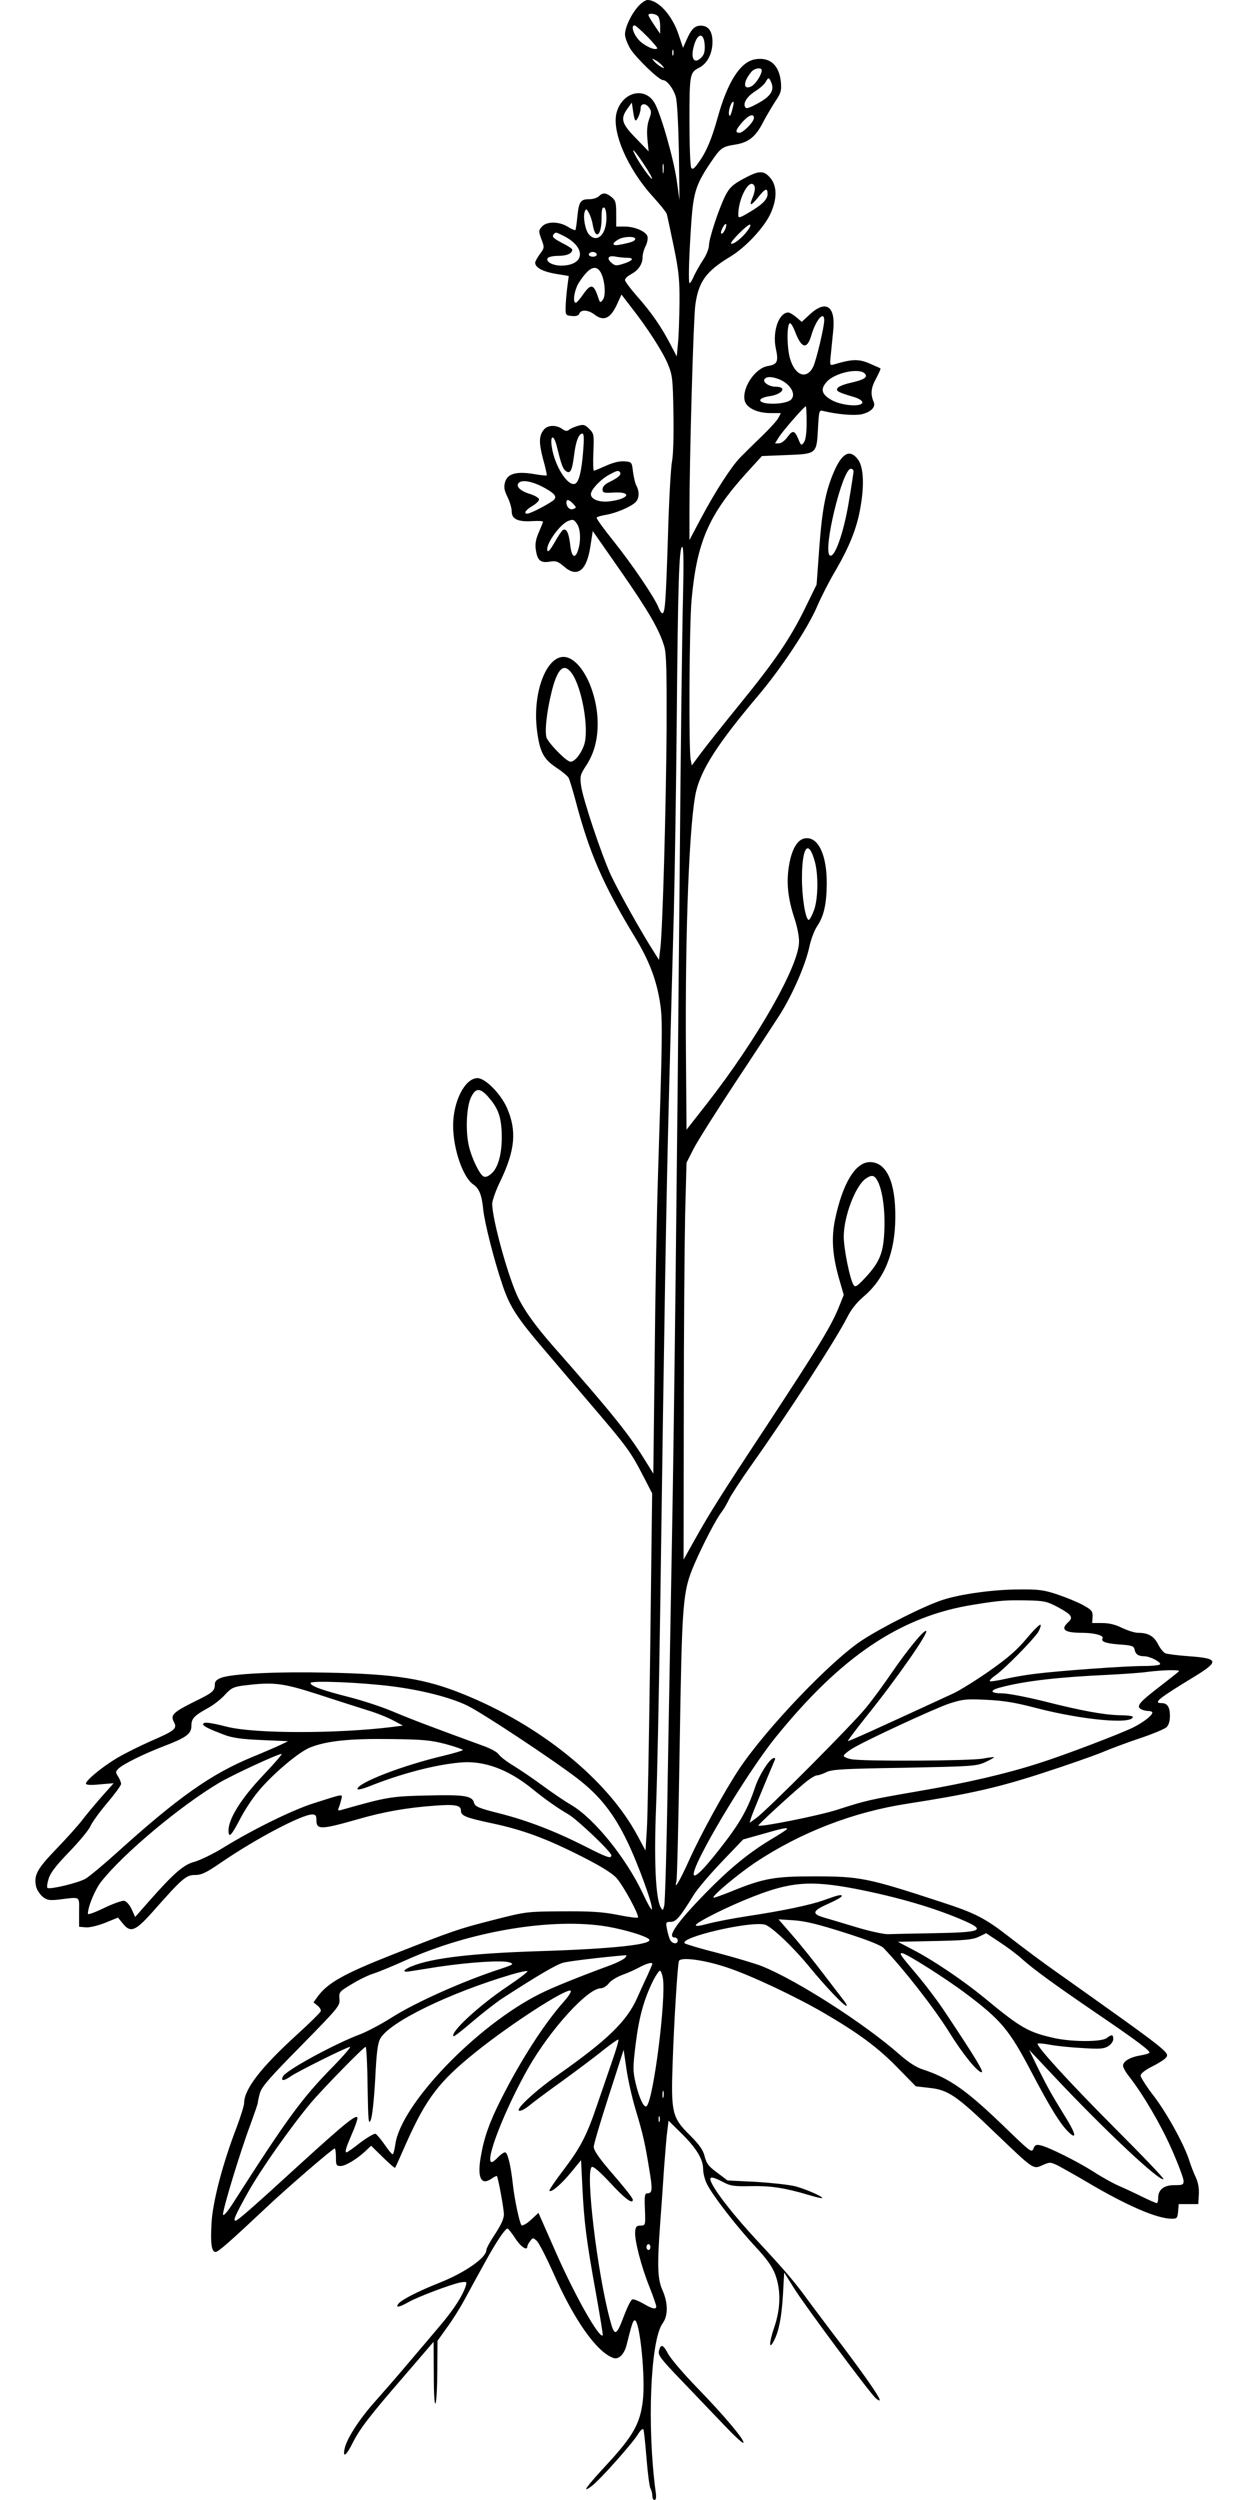 <?xml version="1.0" standalone="no"?>
<!DOCTYPE svg PUBLIC "-//W3C//DTD SVG 20010904//EN"
 "http://www.w3.org/TR/2001/REC-SVG-20010904/DTD/svg10.dtd">
<svg version="1.0" xmlns="http://www.w3.org/2000/svg"
 width="640pt" height="1280pt" viewBox="0 0 640 1280"
 preserveAspectRatio="xMidYMid meet">
<g transform="translate(0,1280) scale(0.1,-0.1)"
fill="#000000" stroke="none">
<path d="M3270 12770 c-37 -40 -70 -109 -70 -146 0 -17 13 -50 28 -75 32 -49
146 -159 166 -159 20 0 53 -42 66 -85 7 -24 13 -137 16 -285 l3 -245 -14 100
c-16 114 -84 351 -115 400 -50 82 -162 54 -192 -48 -29 -97 54 -291 186 -435
35 -39 67 -78 70 -88 3 -11 19 -86 36 -168 26 -127 30 -170 29 -290 -1 -78 -4
-170 -8 -206 l-6 -65 -34 65 c-46 88 -97 162 -170 244 -33 38 -61 75 -61 82 0
8 13 20 29 29 38 19 61 52 61 88 0 15 7 41 16 58 8 16 12 38 9 49 -8 25 -65
50 -117 50 l-43 0 0 66 c0 57 -3 68 -24 85 -28 23 -45 24 -65 4 -8 -8 -30 -15
-49 -15 -45 0 -53 -12 -61 -89 -3 -35 -8 -66 -10 -69 -3 -2 -20 5 -39 17 -45
28 -108 28 -132 1 -18 -20 -18 -23 -3 -65 16 -42 16 -44 -8 -76 -13 -18 -24
-38 -24 -44 0 -25 40 -46 105 -57 l67 -11 -8 -61 c-4 -34 -8 -79 -8 -101 -1
-38 1 -40 32 -43 22 -2 34 2 38 12 8 22 46 20 77 -4 49 -38 84 -21 119 58 l20
44 49 -64 c84 -107 161 -227 188 -291 24 -58 26 -75 29 -254 2 -116 -1 -212
-7 -243 -6 -28 -16 -201 -21 -383 -11 -343 -15 -397 -29 -397 -5 0 -14 15 -21
33 -21 51 -131 214 -229 337 -50 62 -89 116 -86 120 2 4 24 10 47 14 49 8 124
39 150 63 21 18 23 54 7 85 -7 12 -14 44 -18 72 -6 50 -6 51 -44 54 -24 2 -57
-6 -93 -22 -31 -14 -59 -26 -63 -26 -4 0 -5 42 -3 94 4 90 3 96 -21 120 -22
22 -30 24 -57 16 -18 -5 -38 -14 -46 -20 -10 -9 -19 -8 -36 4 -30 21 -71 20
-91 -1 -28 -32 -29 -67 -7 -152 13 -45 21 -83 19 -85 -2 -2 -32 1 -66 7 -89
15 -134 2 -147 -41 -7 -26 -5 -41 12 -76 12 -24 22 -57 22 -75 0 -39 32 -54
108 -49 28 2 52 0 52 -3 0 -4 -10 -28 -21 -54 -15 -33 -20 -60 -16 -87 8 -57
23 -71 70 -64 34 6 43 2 74 -24 68 -60 117 -24 136 104 l12 77 143 -205 c141
-203 198 -300 223 -386 11 -35 13 -129 12 -425 -3 -401 -20 -1019 -32 -1120
l-7 -60 -27 43 c-59 91 -182 311 -219 391 -50 109 -144 391 -153 459 -6 47 -4
56 24 99 42 63 61 132 61 218 0 157 -77 320 -160 340 -96 22 -175 -172 -151
-371 14 -113 33 -150 99 -194 29 -19 58 -43 63 -52 5 -9 20 -59 34 -110 71
-272 142 -437 308 -710 73 -120 111 -223 128 -343 12 -81 10 -177 -12 -870 -6
-181 -14 -600 -17 -930 l-7 -600 -49 79 c-80 128 -172 242 -459 568 -98 111
-159 197 -192 271 -52 120 -124 386 -125 463 0 16 18 68 41 115 77 160 86 260
34 378 -33 73 -111 151 -150 151 -64 0 -125 -118 -125 -243 0 -121 51 -267
104 -302 29 -20 43 -53 50 -127 7 -68 55 -258 97 -382 39 -118 74 -171 227
-350 70 -82 181 -213 247 -290 164 -192 186 -223 244 -335 l50 -97 -10 -805
c-6 -442 -13 -853 -17 -914 l-7 -110 -43 80 c-155 286 -496 562 -890 721 -195
79 -345 103 -692 110 -259 6 -488 -5 -547 -26 -23 -9 -33 -18 -33 -33 0 -35
-11 -44 -106 -90 -108 -54 -122 -68 -104 -103 19 -34 6 -45 -117 -98 -56 -25
-133 -63 -172 -86 -76 -45 -161 -115 -161 -132 0 -7 24 -9 71 -4 l71 6 -64
-72 c-35 -40 -79 -93 -98 -118 -19 -25 -77 -90 -131 -146 -100 -104 -117 -135
-104 -194 4 -16 19 -39 33 -51 23 -18 35 -20 82 -15 116 14 105 21 105 -64 l0
-75 33 -3 c20 -2 61 8 100 23 l66 27 27 -33 c38 -46 63 -36 151 63 152 172
171 188 216 188 34 0 57 11 134 64 180 123 412 245 466 246 18 0 22 -6 22 -29
0 -50 21 -50 214 5 131 38 252 59 393 69 103 8 133 2 133 -25 0 -27 22 -36
162 -66 155 -33 275 -77 458 -170 97 -49 156 -86 177 -110 36 -41 118 -192
109 -202 -4 -3 -50 3 -104 14 -77 15 -136 19 -282 18 -182 -1 -188 -2 -345
-42 -193 -49 -214 -57 -524 -179 -251 -99 -333 -145 -385 -216 l-21 -29 21
-17 c11 -9 19 -22 16 -29 -2 -6 -56 -60 -120 -118 -183 -166 -272 -280 -272
-351 0 -13 -18 -71 -40 -129 -71 -185 -121 -378 -127 -486 -6 -105 0 -148 21
-148 14 0 77 56 261 229 107 101 339 301 349 301 3 0 6 -20 6 -45 0 -41 2 -45
24 -45 25 0 83 35 129 78 l27 26 60 -59 c33 -32 61 -57 63 -54 2 2 27 58 56
124 104 233 169 318 360 471 177 142 454 321 482 312 7 -2 -8 -27 -34 -56
-101 -114 -220 -299 -320 -497 -63 -125 -89 -200 -106 -301 -18 -106 3 -146
57 -108 13 9 24 14 26 13 7 -10 36 -169 36 -197 0 -22 -15 -54 -45 -100 -25
-37 -45 -74 -45 -83 0 -39 -113 -117 -243 -168 -101 -40 -190 -85 -206 -105
-20 -24 3 -20 52 8 48 27 215 90 265 100 31 5 33 4 27 -17 -15 -49 -62 -122
-129 -201 -39 -46 -114 -135 -167 -197 -53 -63 -129 -150 -168 -194 -80 -89
-147 -192 -157 -244 -10 -48 10 -33 42 32 37 73 87 138 261 339 l153 178 1
-168 c0 -102 4 -159 9 -147 5 11 9 88 9 170 l1 150 47 66 c27 36 68 101 91
144 24 44 70 129 103 188 58 106 105 177 118 177 3 0 21 -23 39 -50 28 -44 62
-66 62 -42 0 5 6 17 14 27 14 19 15 19 34 2 11 -10 48 -82 83 -160 109 -247
224 -410 310 -440 28 -9 56 20 68 70 26 104 32 123 41 123 26 0 56 -298 41
-414 -14 -115 -50 -179 -181 -321 -111 -120 -135 -154 -81 -114 39 28 210 220
237 265 12 20 24 31 28 26 3 -5 10 -71 16 -147 6 -75 15 -145 20 -155 6 -10
10 -28 10 -39 0 -12 5 -21 11 -21 8 0 10 14 6 42 -45 333 -27 778 36 863 28
39 28 103 -1 169 -25 56 -28 121 -12 340 6 78 15 206 20 286 6 80 13 167 17
193 l6 49 60 -59 c81 -79 117 -137 117 -188 0 -22 9 -58 21 -80 33 -63 148
-211 242 -313 63 -67 91 -107 106 -147 30 -80 28 -176 -5 -271 -27 -80 -28
-120 -1 -68 25 49 39 119 46 239 l6 110 50 -80 c53 -86 391 -541 419 -564 39
-32 21 3 -55 110 -45 63 -116 159 -158 213 -42 55 -102 136 -135 180 -65 90
-114 148 -266 311 -106 115 -196 228 -224 283 -21 40 -7 43 56 10 37 -20 56
-23 143 -21 100 2 171 -8 298 -46 37 -11 67 -18 67 -15 0 9 -83 45 -137 60
-32 8 -123 18 -203 23 l-145 7 -53 40 c-43 31 -55 47 -64 83 -8 33 -27 60 -78
111 -89 88 -95 115 -86 370 7 207 25 498 32 519 7 23 129 7 248 -33 123 -41
349 -148 492 -231 180 -105 277 -177 376 -278 l97 -99 70 -8 c96 -10 140 -41
335 -229 201 -192 195 -189 245 -166 37 16 39 16 82 -5 24 -13 92 -51 151 -86
200 -118 353 -184 428 -184 26 0 29 4 32 38 l3 37 50 0 50 0 3 48 c2 31 -3 62
-16 90 -11 23 -25 60 -32 82 -24 79 -112 240 -180 330 -39 50 -70 99 -70 108
0 10 22 28 58 46 32 16 64 36 71 45 22 26 21 27 -554 435 -66 46 -172 125
-235 174 -138 108 -184 131 -365 190 -376 123 -412 130 -650 130 -200 0 -257
-10 -423 -78 -47 -19 -87 -33 -89 -31 -9 8 125 120 214 180 234 155 500 258
778 301 316 49 463 82 690 156 121 39 258 87 305 106 47 20 136 53 199 74 63
21 122 46 133 55 12 12 18 31 18 59 0 44 -13 65 -42 65 -46 0 -18 23 163 133
133 81 130 96 -23 107 -56 4 -111 11 -121 15 -10 4 -27 25 -38 47 -21 41 -50
58 -102 58 -18 0 -54 12 -82 25 -33 17 -67 25 -101 25 l-52 0 2 32 c1 29 -4
35 -49 60 -27 15 -86 39 -130 54 -69 23 -95 27 -195 26 -131 0 -299 -23 -392
-53 -94 -30 -310 -139 -414 -207 -159 -104 -490 -451 -628 -657 -74 -111 -199
-338 -258 -470 -47 -104 -78 -157 -65 -110 4 11 11 324 17 695 12 747 15 790
75 931 45 104 113 234 140 268 11 14 28 44 38 65 10 21 60 98 111 170 194 274
437 649 494 762 20 40 49 76 83 105 107 90 162 224 163 404 2 183 -45 285
-130 285 -74 0 -140 -108 -179 -296 -19 -93 -13 -182 21 -301 l24 -83 -20 -50
c-42 -107 -101 -203 -374 -619 -235 -356 -294 -450 -367 -581 l-59 -105 1 755
c0 415 4 872 7 1016 l7 261 35 69 c19 38 114 188 210 334 97 146 201 306 233
355 66 105 133 259 152 352 8 36 25 81 39 101 34 51 48 112 49 217 1 146 -43
241 -109 233 -40 -4 -70 -54 -84 -138 -15 -87 -6 -170 27 -270 14 -41 25 -96
24 -122 0 -122 -215 -500 -471 -828 l-105 -134 -3 394 c-5 631 18 1199 53
1342 29 115 113 245 314 483 122 144 258 350 305 461 21 49 63 131 93 181 73
126 111 220 129 328 20 114 15 205 -13 242 -40 54 -79 36 -120 -55 -45 -102
-63 -193 -78 -393 l-14 -192 -59 -121 c-77 -157 -154 -270 -338 -496 -83 -102
-171 -213 -196 -247 l-46 -62 -6 31 c-10 51 -7 695 5 818 27 294 87 433 278
645 l82 90 124 5 c157 6 156 5 163 135 5 92 6 96 26 91 74 -18 159 -25 198
-17 46 11 72 36 62 61 -18 42 -15 73 11 121 15 28 25 51 23 52 -1 2 -19 10
-38 18 -71 33 -99 33 -204 2 -17 -5 -18 -1 -12 53 3 33 9 87 12 121 13 125
-36 160 -119 84 l-42 -39 -28 24 c-16 13 -34 24 -41 24 -48 0 -82 -97 -64
-183 15 -69 8 -83 -40 -91 -66 -10 -135 -114 -119 -178 9 -36 63 -62 128 -63
l57 0 -13 -25 c-7 -14 -46 -56 -86 -95 -40 -38 -88 -86 -107 -105 -47 -48
-128 -173 -201 -310 l-61 -115 0 145 c0 266 20 984 30 1058 16 119 55 173 176
246 78 46 174 148 208 220 35 75 36 143 0 185 -34 40 -58 39 -139 -5 -55 -30
-70 -45 -91 -85 -33 -66 -84 -220 -84 -255 0 -16 -13 -49 -29 -73 -16 -24 -37
-61 -47 -82 -9 -22 -20 -39 -23 -39 -8 0 -3 145 9 319 11 148 25 190 98 298
52 77 59 82 128 93 67 11 103 40 141 114 14 27 41 73 60 103 32 47 35 58 31
104 -9 87 -57 129 -134 115 -74 -14 -139 -116 -189 -296 -31 -112 -59 -179
-99 -233 -22 -31 -30 -37 -37 -26 -5 8 -9 116 -9 240 0 239 2 248 49 272 38
19 63 62 68 114 5 61 -13 97 -50 101 -36 4 -55 -12 -80 -68 l-20 -45 -22 66
c-32 99 -104 179 -160 179 -10 0 -30 -14 -45 -30z m98 -52 c7 -7 12 -30 12
-52 l0 -39 -30 44 c-16 24 -30 47 -30 52 0 11 35 8 48 -5z m-54 -105 c30 -31
54 -59 51 -61 -12 -12 -68 14 -95 44 -29 33 -40 74 -21 74 5 0 34 -26 65 -57z
m294 -42 c2 -30 -2 -49 -14 -62 -35 -39 -58 -16 -44 45 17 76 53 86 58 17z
m-161 -53 c-3 -7 -5 -2 -5 12 0 14 2 19 5 13 2 -7 2 -19 0 -25z m-56 -54 c13
-16 12 -16 -7 -6 -11 6 -27 19 -35 28 -13 16 -12 16 7 6 11 -6 27 -19 35 -28z
m509 -24 c0 -22 -31 -70 -51 -81 -45 -24 -46 22 -1 74 16 19 52 23 52 7z m50
-65 c15 -39 -6 -70 -71 -105 -49 -26 -60 -29 -65 -16 -9 22 13 54 56 81 22 14
44 34 50 45 14 26 18 25 30 -5z m-202 -141 c-9 -31 -13 -34 -16 -17 -3 21 15
69 24 61 2 -2 -2 -22 -8 -44z m-495 -50 c7 -7 27 38 27 61 0 25 23 29 41 7 15
-20 16 -25 2 -64 -10 -29 -12 -61 -8 -103 l6 -60 -66 68 c-73 75 -79 99 -43
150 l23 32 6 -42 c3 -24 8 -46 12 -49z m607 12 c0 -20 -55 -76 -74 -76 -24 0
-20 15 15 55 32 36 59 46 59 21z m-564 -236 c26 -39 45 -72 42 -75 -5 -5 -66
81 -87 123 -23 44 0 20 45 -48z m101 -42 c-2 -13 -4 -5 -4 17 -1 22 1 32 4 23
2 -10 2 -28 0 -40z m467 -74 c3 -8 -1 -31 -9 -51 -21 -50 -13 -51 26 -4 37 47
49 51 49 18 0 -28 -27 -55 -97 -96 -48 -28 -53 -29 -53 -11 0 90 63 199 84
144z m-759 -161 c-1 -85 -48 -129 -89 -84 -20 22 -32 91 -22 118 7 16 9 15 21
-7 8 -14 17 -42 20 -62 14 -80 45 -55 45 35 0 43 3 57 13 54 7 -2 12 -23 12
-54z m605 -63 c-6 -12 -14 -19 -17 -16 -4 3 0 18 8 32 7 14 15 21 17 15 2 -5
-2 -20 -8 -31z m115 -4 c-27 -36 -73 -71 -82 -63 -7 7 82 97 96 97 7 0 1 -15
-14 -34z m-937 -25 c115 -59 106 -150 -14 -151 -44 0 -81 20 -70 38 4 7 29 12
55 12 43 0 71 12 71 32 0 4 -22 19 -50 33 -48 25 -57 34 -43 48 9 9 9 9 51
-12z m364 -16 c-2 -10 -21 -17 -79 -28 -40 -8 -43 7 -5 28 29 16 89 16 84 0z
m-198 -74 c7 -11 -14 -20 -31 -13 -7 2 -10 8 -7 13 7 12 31 12 38 0z m158 -21
c39 0 27 -16 -22 -31 -35 -11 -42 -10 -60 6 -26 23 -15 39 22 31 17 -3 44 -6
60 -6z m-138 -72 c22 -36 30 -119 13 -142 -14 -18 -15 -18 -26 16 -21 63 -36
66 -73 14 -17 -25 -35 -46 -40 -46 -18 0 -7 69 18 106 49 75 83 91 108 52z
m1146 -248 c0 -34 -40 -202 -56 -237 -33 -68 -93 -48 -119 41 -17 58 -17 181
0 181 5 0 16 -18 25 -41 33 -89 62 -96 84 -21 23 79 66 129 66 77z m209 -274
c15 -18 -6 -31 -78 -47 -27 -6 -55 -17 -61 -24 -13 -16 -2 -23 80 -47 27 -8
45 -19 45 -28 0 -25 -103 -18 -156 11 -52 29 -60 56 -27 93 41 48 170 75 197
42z m-442 -27 c60 -23 93 -80 61 -107 -33 -26 -164 -25 -155 1 2 7 22 15 44
18 69 9 96 49 34 49 -33 0 -67 23 -57 38 9 15 36 15 73 1z m143 -222 c0 -55
-5 -90 -14 -102 -13 -18 -15 -17 -29 18 -19 45 -29 46 -57 7 -12 -16 -30 -30
-42 -30 l-20 0 20 32 c21 33 130 158 138 158 2 0 4 -37 4 -83z m-1144 -144
c-8 -106 -22 -162 -42 -170 -38 -14 -105 93 -119 190 -9 60 10 64 25 5 23 -94
31 -116 45 -128 24 -20 34 -2 44 77 9 74 24 113 43 113 8 0 9 -26 4 -87z
m1384 -106 c0 -7 -11 -80 -25 -162 -26 -155 -72 -284 -96 -269 -38 23 64 444
107 444 8 0 14 -6 14 -13z m-1195 -6 c7 -12 -10 -27 -55 -49 -23 -11 -35 -24
-35 -37 0 -18 6 -20 56 -17 99 6 80 -33 -21 -45 -58 -7 -104 15 -93 45 9 27
55 72 93 92 41 22 47 23 55 11z m-400 -72 c61 -32 77 -49 63 -66 -13 -16 -121
-73 -138 -73 -21 0 -9 19 25 39 19 11 35 26 35 34 0 7 -21 20 -47 28 -53 16
-77 43 -53 60 19 12 64 4 115 -22z m160 -89 c17 -18 17 -20 0 -26 -17 -7 -35
10 -35 34 0 18 14 15 35 -8z m19 -102 c19 -26 21 -91 5 -137 -16 -46 -33 -33
-40 33 -7 58 -19 83 -37 72 -6 -3 -25 -32 -43 -64 -23 -40 -34 -52 -37 -39 -7
33 66 134 108 150 25 9 28 8 44 -15z m543 -375 c-4 -142 -12 -773 -17 -1403
-14 -1583 -28 -2806 -40 -3445 -5 -297 -15 -829 -21 -1182 -5 -353 -14 -654
-18 -670 -7 -27 -8 -27 -19 -7 -25 47 -34 237 -23 511 6 147 15 594 21 993 22
1577 31 2107 45 2645 8 308 19 731 25 940 5 209 12 657 15 995 6 695 12 880
28 880 7 0 8 -80 4 -257z m-569 -391 c52 -73 89 -285 63 -365 -16 -47 -48 -87
-70 -87 -19 0 -99 80 -121 119 -13 26 -2 135 26 246 30 116 62 143 102 87z
m1243 -960 c20 -69 18 -197 -4 -254 -10 -27 -22 -48 -26 -48 -17 0 -36 120
-35 220 1 155 33 195 65 82z m-1672 -1207 c48 -55 64 -94 69 -170 6 -100 -12
-183 -46 -218 -18 -18 -34 -26 -45 -21 -20 7 -62 94 -76 155 -18 75 -13 198 9
247 24 53 47 54 89 7z m1995 -433 c24 -47 38 -145 34 -248 -4 -117 -23 -166
-99 -247 -40 -43 -50 -49 -58 -37 -19 27 -51 186 -51 248 0 103 59 259 112
297 32 22 45 19 62 -13z m923 -2181 c70 -38 80 -52 52 -77 -41 -37 -19 -54 71
-54 63 0 115 -14 105 -29 -10 -16 18 -26 90 -31 60 -4 70 -8 74 -25 4 -24 19
-35 49 -35 28 0 82 -27 82 -40 0 -6 -37 -10 -87 -10 -93 0 -426 -24 -554 -40
-42 -5 -108 -16 -147 -25 -40 -9 -77 -15 -83 -13 -6 2 7 16 30 32 44 31 188
177 216 219 9 15 15 32 13 38 -2 6 -33 -24 -69 -67 -50 -60 -96 -101 -190
-167 -68 -48 -151 -99 -183 -115 -420 -194 -542 -249 -545 -246 -2 1 41 58 95
126 156 194 326 438 305 438 -15 0 -92 -94 -173 -211 -40 -59 -99 -140 -132
-180 -64 -81 -511 -530 -565 -568 l-33 -24 7 24 c5 19 89 221 122 298 4 9 1
12 -8 9 -22 -7 -74 -90 -93 -149 -34 -102 -73 -174 -149 -274 -101 -133 -160
-195 -165 -173 -10 49 266 512 416 699 338 419 643 624 1017 683 136 22 165
24 275 22 87 -2 100 -5 157 -35z m619 -328 c-4 -5 -48 -39 -98 -78 -103 -79
-121 -100 -98 -115 8 -5 25 -10 38 -10 12 0 22 -4 22 -8 0 -15 -44 -49 -97
-76 -64 -32 -357 -144 -485 -184 -164 -53 -370 -101 -611 -142 -259 -45 -268
-47 -421 -96 -93 -30 -393 -90 -403 -81 -3 4 159 153 233 215 27 23 57 42 66
42 8 0 30 7 48 16 28 15 88 18 399 23 345 7 369 8 414 28 26 12 47 24 47 26 0
2 -26 -1 -57 -7 -68 -12 -621 -15 -675 -3 -21 4 -38 12 -38 17 0 6 18 21 40
35 63 40 415 203 498 232 71 23 87 25 192 20 87 -4 149 -14 255 -42 239 -62
495 -85 495 -45 0 4 -30 8 -66 8 -83 2 -194 22 -395 73 -86 21 -179 39 -207
39 -62 0 -68 15 -11 30 123 33 293 53 554 65 77 4 167 10 200 15 81 10 170 12
161 3z m-4021 -78 c145 -19 288 -55 374 -96 70 -32 437 -275 565 -373 115 -88
187 -179 256 -321 57 -117 138 -341 127 -351 -3 -3 -24 34 -46 82 -86 182
-249 384 -367 453 -33 19 -99 64 -149 101 -49 36 -117 82 -150 102 -33 20 -65
45 -72 56 -6 10 -38 28 -70 40 -255 93 -382 141 -469 178 -56 24 -157 57 -223
74 -138 35 -201 57 -201 73 0 14 266 3 425 -18z m-390 -39 c94 -31 208 -67
255 -82 47 -14 107 -38 134 -53 l49 -26 -54 -7 c-283 -35 -704 -35 -847 1 -90
23 -122 26 -122 13 0 -10 31 -25 110 -55 41 -15 89 -22 190 -26 l135 -6 -35
-17 c-19 -9 -85 -38 -146 -63 -212 -87 -382 -207 -695 -490 -70 -63 -142 -123
-161 -134 -35 -21 -185 -57 -195 -47 -4 3 -1 25 6 47 9 30 38 68 106 138 51
53 100 112 108 131 8 19 47 73 86 119 39 46 71 90 71 97 0 8 -7 25 -15 38 -14
22 -14 25 1 40 22 23 132 77 234 116 115 44 140 63 140 104 0 37 13 51 85 91
28 15 66 45 86 67 32 35 44 41 95 48 154 19 198 14 379 -44z m658 -256 c48
-13 87 -27 87 -30 0 -3 -44 -16 -97 -29 -209 -49 -443 -139 -443 -171 0 -5 24
0 53 11 164 66 339 113 474 125 119 11 244 -34 367 -134 68 -55 127 -97 187
-132 47 -28 219 -192 219 -209 0 -19 -19 -13 -131 44 -158 80 -298 134 -444
171 -103 26 -123 34 -128 54 -9 36 -52 42 -242 37 -183 -4 -205 -8 -434 -73
-21 -6 -23 -5 -16 12 4 10 10 30 13 43 6 27 14 28 -143 -22 -109 -35 -307
-132 -460 -226 -53 -33 -120 -65 -148 -73 -56 -14 -107 -58 -239 -208 l-66
-75 -18 40 c-12 24 -27 41 -39 43 -11 1 -57 -15 -102 -37 -46 -22 -83 -36 -83
-30 0 37 37 126 69 166 114 144 403 386 603 505 68 40 300 148 320 148 5 0
-38 -50 -96 -111 -111 -117 -176 -221 -176 -281 0 -42 14 -28 60 60 22 43 64
107 94 142 72 87 207 201 264 223 85 34 205 46 412 43 169 -2 207 -6 283 -26z
m1747 -434 c0 -3 -39 -28 -86 -56 -115 -70 -208 -147 -330 -271 -148 -152
-202 -229 -159 -229 8 0 15 -7 15 -15 0 -21 -27 -19 -39 3 -5 9 -12 34 -16 55
-7 35 -6 37 19 37 27 0 47 23 116 135 19 32 85 109 145 172 l110 115 100 28
c100 29 125 34 125 26z m346 -306 c218 -42 416 -100 567 -167 105 -47 79 -57
-163 -61 -107 -2 -213 -4 -235 -5 -22 0 -96 16 -165 37 -69 21 -143 43 -164
49 -61 18 -56 34 23 69 39 17 71 35 71 40 0 10 -18 6 -95 -22 -68 -24 -211
-54 -384 -80 -79 -12 -172 -30 -208 -40 -42 -11 -63 -14 -60 -6 4 15 168 97
292 145 193 76 294 84 521 41z m-52 -225 c117 -37 187 -65 200 -79 107 -112
260 -309 336 -431 70 -113 145 -205 166 -205 13 0 -32 75 -182 300 -34 53
-101 142 -148 198 -86 101 -93 112 -78 112 20 0 224 -129 330 -209 179 -135
220 -185 331 -396 99 -189 152 -274 195 -314 38 -36 34 -7 -10 65 -80 130 -98
162 -146 258 l-49 101 127 -135 c259 -276 544 -543 561 -527 3 4 -108 120
-247 259 -236 237 -407 424 -397 435 3 2 31 0 62 -6 32 -6 106 -14 166 -17 92
-6 112 -4 134 10 14 9 25 25 25 36 0 24 -8 25 -34 5 -26 -20 -172 -20 -263 -1
-137 30 -175 51 -363 207 -106 87 -259 191 -363 245 l-80 42 189 4 c156 3 195
7 226 22 l37 18 68 -45 c37 -24 91 -64 118 -89 57 -51 167 -131 375 -273 203
-138 281 -196 275 -205 -2 -4 -24 -10 -47 -14 -51 -8 -88 -30 -88 -52 0 -9 13
-33 29 -53 73 -93 164 -248 220 -375 34 -77 61 -150 61 -162 0 -20 -5 -22 -45
-22 -54 1 -85 -22 -85 -64 0 -15 -3 -28 -7 -28 -5 0 -39 15 -78 34 -38 19 -92
44 -120 56 -27 12 -85 44 -128 72 -84 53 -224 123 -269 134 -23 5 -29 2 -37
-17 -8 -22 -15 -17 -132 96 -209 203 -295 264 -436 310 -33 11 -73 37 -115 74
-181 160 -529 383 -709 455 -37 14 -138 44 -225 67 -88 22 -163 45 -168 49
-31 30 332 115 410 96 33 -9 144 -113 232 -221 77 -94 173 -195 185 -195 5 0
0 11 -10 24 -10 13 -60 78 -111 145 -51 67 -123 156 -160 198 l-66 76 79 -5
c59 -4 127 -21 259 -63z m-1210 30 c89 -16 192 -47 209 -64 26 -26 -180 -49
-563 -61 -346 -11 -547 -35 -651 -77 -43 -17 -52 -32 -16 -27 12 2 81 13 152
24 162 24 332 35 365 22 22 -8 18 -11 -45 -32 -194 -63 -439 -173 -560 -250
-52 -33 -122 -70 -157 -84 -132 -49 -382 -185 -399 -217 -13 -25 4 -25 39 0
36 25 289 151 304 151 6 0 -33 -46 -88 -102 -159 -162 -232 -262 -509 -695
-29 -46 -51 -71 -53 -62 -4 20 88 322 139 458 21 58 39 109 39 115 0 6 5 29
11 50 9 32 51 80 211 242 192 196 199 204 196 239 -3 35 -1 38 61 75 35 22 86
47 115 56 28 9 100 39 160 66 333 151 758 222 1040 173z m86 -159 c-6 -8 -44
-27 -83 -41 -165 -61 -286 -110 -352 -143 -326 -163 -714 -568 -741 -772 -4
-28 -10 -50 -14 -50 -4 0 -22 22 -41 50 -19 27 -40 52 -46 55 -7 2 -42 -18
-78 -45 -35 -28 -67 -50 -70 -50 -11 0 -4 23 25 90 17 38 30 76 30 85 0 26
-62 -24 -302 -243 -223 -204 -311 -282 -322 -282 -14 0 -2 27 63 144 66 118
218 334 324 461 62 73 269 285 279 285 4 0 9 -91 10 -202 3 -178 5 -199 16
-173 8 18 17 103 23 209 7 142 13 186 27 210 49 84 350 231 669 326 40 12 77
20 83 18 6 -2 -40 -37 -101 -78 -145 -97 -296 -236 -277 -256 3 -2 47 32 99
77 52 44 119 96 149 116 187 121 279 175 314 184 31 8 187 27 315 38 11 1 11
-2 1 -13z m140 -31 c0 -2 -11 -28 -24 -57 -14 -29 -38 -82 -54 -118 -53 -119
-152 -215 -402 -391 -120 -84 -222 -179 -202 -186 8 -3 30 9 50 25 20 17 98
75 172 128 74 54 168 124 208 157 41 32 76 57 78 54 3 -2 -11 -51 -31 -108
-20 -57 -54 -158 -77 -224 -54 -160 -86 -221 -175 -338 -41 -54 -73 -101 -70
-104 10 -10 61 34 112 96 l50 61 7 -143 c9 -177 20 -267 69 -537 21 -118 37
-215 35 -217 -17 -18 -139 197 -236 416 l-93 211 -39 -36 c-22 -20 -44 -32
-48 -27 -10 11 -36 133 -44 208 -11 100 -27 165 -40 165 -7 0 -23 -11 -36 -25
-13 -14 -27 -25 -32 -25 -39 0 67 271 188 484 113 197 303 406 370 406 12 0
30 11 41 25 10 14 41 33 68 43 28 10 68 28 90 40 38 20 65 27 65 17z m54 -73
c17 -107 -48 -620 -83 -655 -13 -13 -38 38 -57 119 -14 61 -14 79 1 202 17
135 42 227 91 325 14 26 28 47 33 47 5 0 11 -17 15 -38z m-140 -672 c39 -130
49 -175 71 -312 17 -100 15 -118 -11 -118 -13 0 -15 -14 -12 -82 3 -82 3 -82
-22 -83 -21 0 -26 -6 -28 -31 -4 -42 31 -179 74 -285 19 -48 34 -92 34 -98 0
-17 -20 -13 -67 15 -25 14 -50 24 -56 21 -7 -3 -25 -39 -41 -81 -41 -110 -50
-112 -74 -19 -64 239 -126 757 -92 778 8 5 40 -23 97 -84 73 -79 113 -108 113
-84 0 9 -36 55 -124 157 -51 60 -76 97 -76 114 0 14 35 131 77 261 l76 236 14
-95 c7 -52 28 -147 47 -210z m143 63 c-3 -10 -5 -4 -5 12 0 17 2 24 5 18 2 -7
2 -21 0 -30z m-20 -125 c-3 -7 -5 -2 -5 12 0 14 2 19 5 13 2 -7 2 -19 0 -25z
m-47 -643 c0 -8 -4 -15 -10 -15 -5 0 -10 7 -10 15 0 8 5 15 10 15 6 0 10 -7
10 -15z"/>
<path d="M3374 764 c-6 -22 8 -41 117 -154 68 -71 165 -173 216 -226 51 -54
95 -95 99 -91 10 10 -96 137 -237 282 -70 72 -136 150 -148 173 -25 48 -38 53
-47 16z"/>
</g>
</svg>
